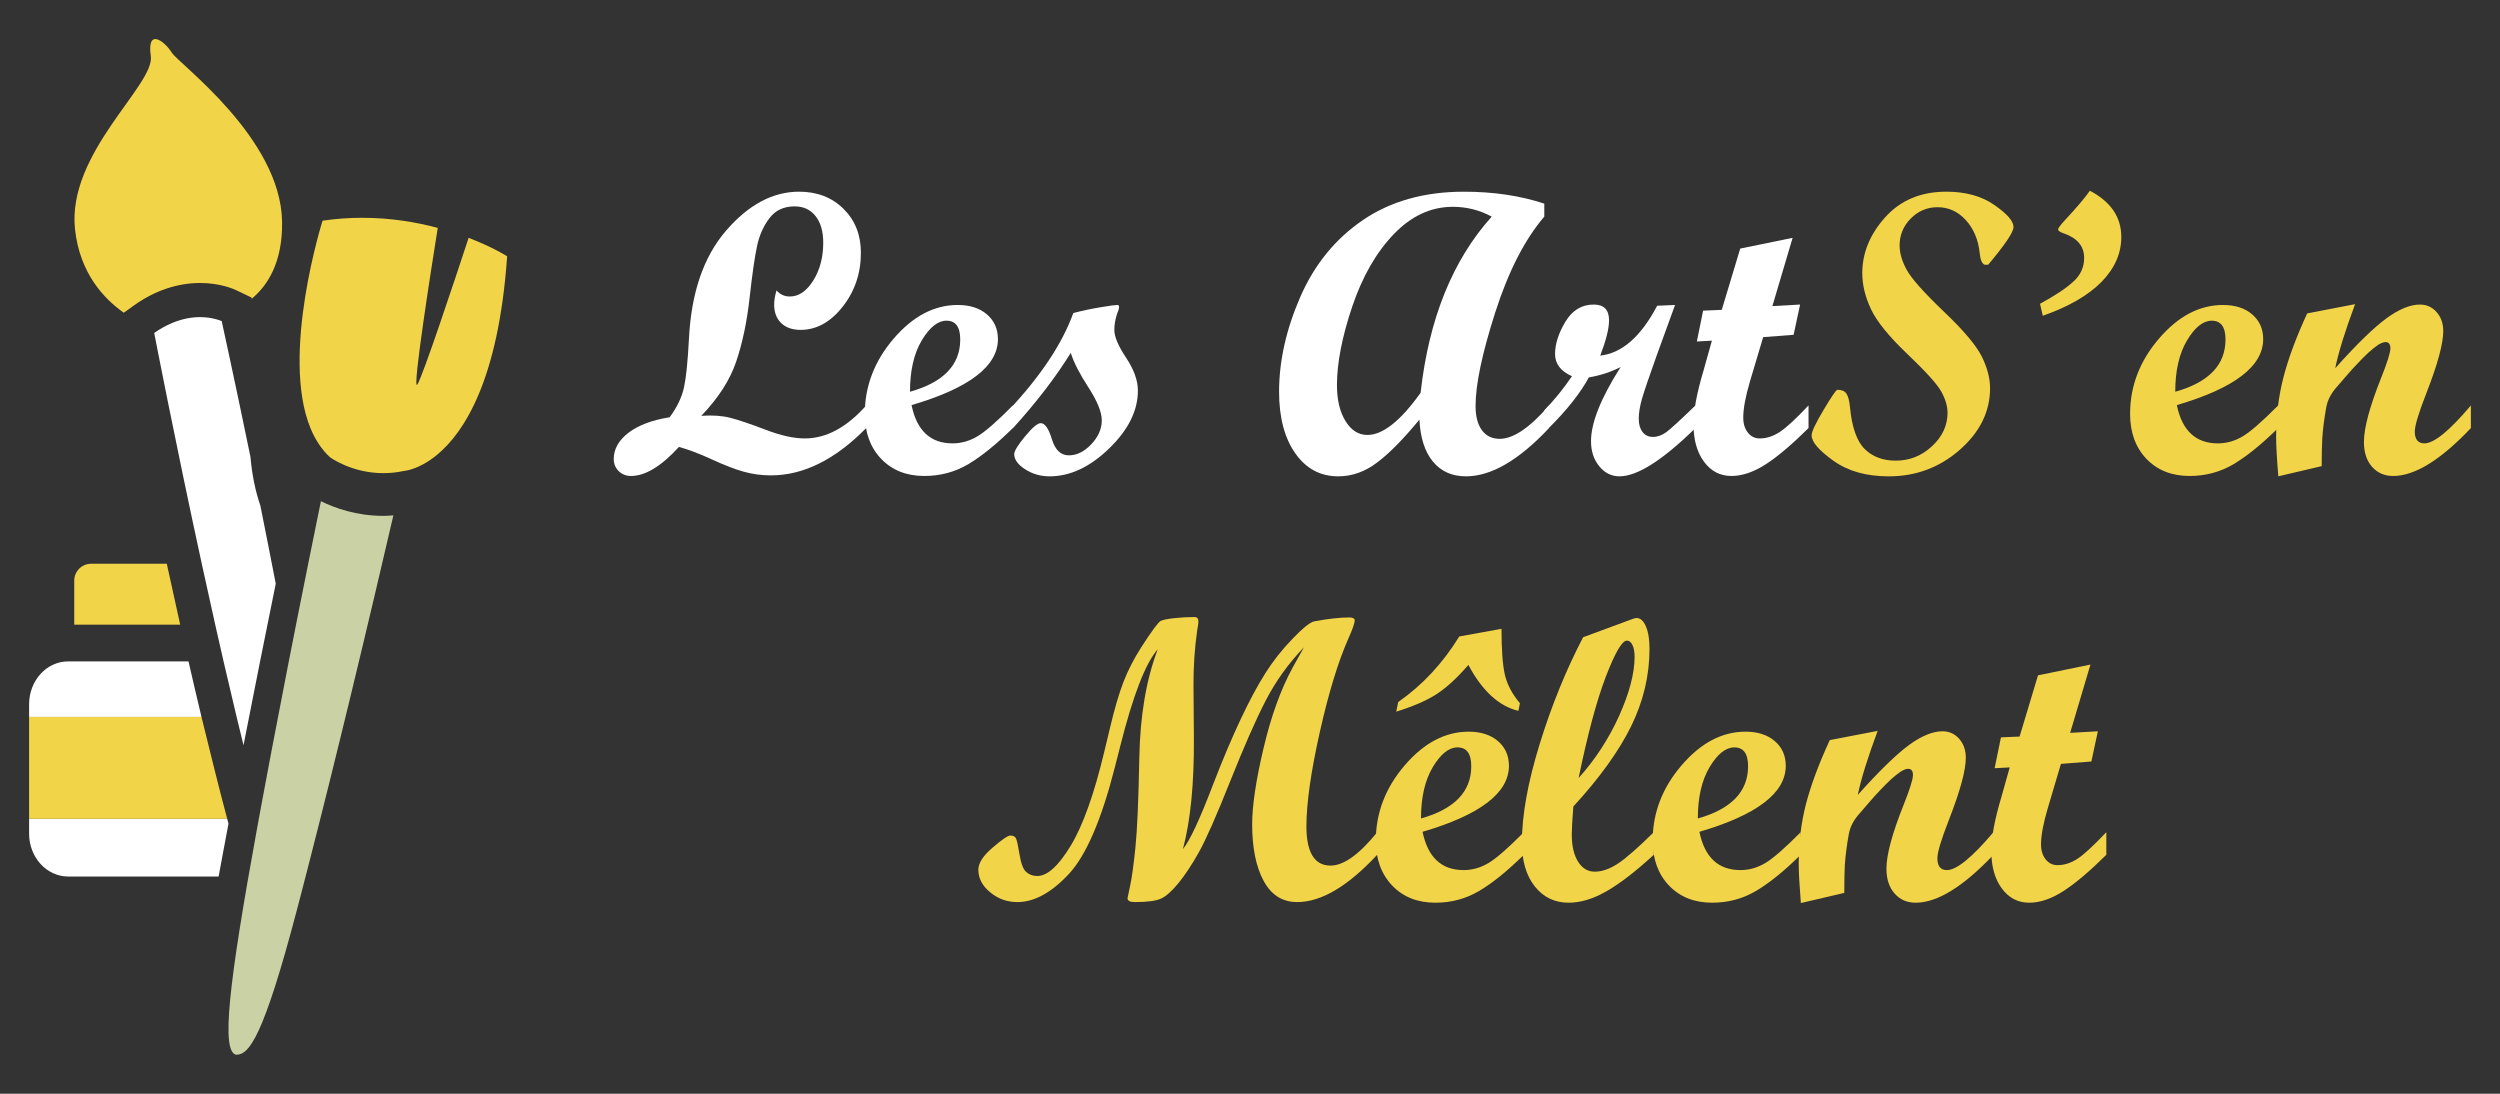<?xml version="1.0" encoding="utf-8"?>
<!-- Generator: Adobe Illustrator 16.0.0, SVG Export Plug-In . SVG Version: 6.00 Build 0)  -->
<!DOCTYPE svg PUBLIC "-//W3C//DTD SVG 1.1//EN" "http://www.w3.org/Graphics/SVG/1.1/DTD/svg11.dtd">
<svg version="1.1" id="Calque_1" xmlns="http://www.w3.org/2000/svg" xmlns:xlink="http://www.w3.org/1999/xlink" x="0px" y="0px"
	 width="160px" height="70px" viewBox="0 0 160 70" enable-background="new 0 0 160 70" xml:space="preserve">
<rect x="0" y="0" width="160" height="70" fill="#333333" stroke="none"/>
<g>
	<g>
		<g>
			<path fill="#FFFFFF" d="M55.437,27.396c-1.985,2.018-4.016,3.028-6.094,3.028c-0.604,0-1.184-0.077-1.739-0.233
				c-0.558-0.154-1.235-0.418-2.036-0.785c-0.801-0.369-1.506-0.637-2.116-0.804c-1.132,1.24-2.154,1.86-3.067,1.86
				c-0.318,0-0.582-0.108-0.792-0.315c-0.209-0.209-0.314-0.466-0.314-0.769c0-0.634,0.313-1.193,0.936-1.676
				c0.625-0.481,1.505-0.814,2.645-0.999c0.478-0.652,0.783-1.292,0.917-1.916c0.135-0.623,0.239-1.651,0.315-3.082
				c0.142-2.951,0.932-5.262,2.367-6.932c1.438-1.67,2.997-2.505,4.681-2.505c1.156,0,2.105,0.364,2.846,1.099
				c0.741,0.733,1.111,1.669,1.111,2.808c0,1.313-0.388,2.467-1.167,3.454c-0.78,0.989-1.676,1.483-2.689,1.483
				c-0.528,0-0.941-0.144-1.243-0.433c-0.301-0.291-0.452-0.686-0.452-1.188c0-0.261,0.049-0.561,0.151-0.906
				c0.226,0.262,0.51,0.391,0.854,0.391c0.568,0,1.068-0.339,1.495-1.017c0.426-0.681,0.641-1.487,0.641-2.427
				c0-0.721-0.164-1.288-0.49-1.702c-0.327-0.413-0.773-0.622-1.342-0.622c-0.687,0-1.22,0.248-1.601,0.742
				s-0.647,1.085-0.797,1.771c-0.15,0.688-0.311,1.798-0.482,3.33c-0.169,1.533-0.454,2.892-0.854,4.077
				c-0.398,1.187-1.145,2.347-2.238,3.485c0.713-0.051,1.331-0.007,1.855,0.127c0.522,0.133,1.273,0.387,2.248,0.759
				c0.976,0.374,1.814,0.561,2.52,0.561c1.372,0,2.684-0.704,3.932-2.113V27.396z"/>
			<path fill="#FFFFFF" d="M64.822,27.396c-1.064,1.047-2.019,1.818-2.864,2.319c-0.847,0.497-1.781,0.747-2.803,0.747
				c-1.139,0-2.058-0.365-2.757-1.093c-0.7-0.729-1.05-1.692-1.05-2.879c0-1.774,0.615-3.382,1.847-4.819
				c1.232-1.435,2.596-2.152,4.096-2.152c0.778,0,1.404,0.198,1.872,0.602c0.469,0.403,0.704,0.929,0.704,1.585
				c0,1.732-1.843,3.139-5.528,4.22c0.334,1.634,1.209,2.45,2.625,2.45c0.553,0,1.08-0.15,1.583-0.445
				c0.502-0.298,1.26-0.958,2.273-1.981V27.396z M58.239,25.072c2.144-0.602,3.216-1.716,3.216-3.342
				c0-0.807-0.293-1.206-0.88-1.206c-0.552,0-1.08,0.421-1.583,1.262C58.49,22.629,58.239,23.723,58.239,25.072z"/>
			<path fill="#FFFFFF" d="M68.692,20.034c0.578-0.151,1.16-0.276,1.746-0.37c0.586-0.098,0.938-0.145,1.056-0.145
				c0.082,0,0.125,0.032,0.125,0.101c0,0.125-0.034,0.255-0.101,0.389c-0.134,0.382-0.201,0.751-0.201,1.104
				c0,0.436,0.252,1.031,0.755,1.785c0.501,0.755,0.753,1.454,0.753,2.1c0,1.282-0.614,2.517-1.841,3.704
				c-1.227,1.19-2.499,1.784-3.813,1.784c-0.57,0-1.088-0.148-1.558-0.45s-0.703-0.624-0.703-0.969c0-0.199,0.231-0.581,0.697-1.143
				c0.464-0.562,0.797-0.842,0.998-0.842c0.269,0,0.508,0.343,0.717,1.031c0.209,0.686,0.569,1.029,1.081,1.029
				c0.511,0,0.99-0.236,1.438-0.708c0.448-0.476,0.673-0.983,0.673-1.529c0-0.527-0.285-1.231-0.854-2.11
				c-0.57-0.879-0.947-1.616-1.131-2.211c-0.971,1.565-2.203,3.171-3.694,4.813h-0.289v-1.132
				C66.598,24.079,67.981,22.002,68.692,20.034z"/>
			<path fill="#FFFFFF" d="M99.126,27.409c-1.929,2.052-3.697,3.076-5.306,3.076c-0.888,0-1.591-0.313-2.112-0.941
				c-0.518-0.627-0.808-1.522-0.865-2.688c-1.013,1.229-1.911,2.144-2.696,2.737c-0.781,0.597-1.617,0.892-2.504,0.892
				c-1.141,0-2.055-0.491-2.747-1.475c-0.69-0.983-1.035-2.299-1.035-3.938c0-1.96,0.45-3.981,1.355-6.063
				c0.906-2.08,2.247-3.726,4.021-4.932c1.776-1.206,3.929-1.808,6.459-1.808c1.891,0,3.605,0.255,5.139,0.765v0.83
				c-1.25,1.458-2.294,3.497-3.136,6.118c-0.84,2.622-1.263,4.62-1.263,5.994c0,0.671,0.136,1.19,0.407,1.56
				c0.273,0.367,0.652,0.549,1.137,0.549c0.872,0,1.919-0.706,3.146-2.123V27.409z M95.469,13.864
				c-0.773-0.42-1.603-0.628-2.49-0.628c-1.398,0-2.658,0.584-3.78,1.753c-1.124,1.168-2.01,2.716-2.66,4.641
				c-0.647,1.927-0.974,3.599-0.974,5.015c0,0.944,0.183,1.715,0.548,2.306c0.365,0.592,0.83,0.886,1.402,0.886
				c0.986,0,2.122-0.901,3.404-2.7C91.447,20.411,92.962,16.652,95.469,13.864z"/>
			<path fill="#FFFFFF" d="M108.508,27.396c-2.104,2.061-3.724,3.089-4.861,3.089c-0.51,0-0.944-0.214-1.296-0.647
				c-0.352-0.429-0.526-0.961-0.526-1.601c0-1.182,0.632-2.765,1.897-4.748c-0.621,0.316-1.298,0.539-2.036,0.666
				c-0.546,1.005-1.399,2.085-2.564,3.241h-0.286v-1.132c0.651-0.68,1.241-1.406,1.77-2.186c-0.721-0.319-1.082-0.793-1.082-1.42
				c0-0.645,0.222-1.334,0.661-2.065c0.44-0.734,1.044-1.101,1.815-1.101c0.653,0,0.979,0.335,0.979,1.007
				c0,0.527-0.189,1.279-0.563,2.259c1.388-0.15,2.603-1.215,3.643-3.191l1.144-0.048l-1.169,3.216
				c-0.485,1.357-0.799,2.28-0.942,2.769c-0.143,0.491-0.212,0.926-0.212,1.3c0,0.354,0.082,0.634,0.241,0.844
				c0.164,0.209,0.383,0.314,0.661,0.314c0.302,0,0.589-0.104,0.867-0.309c0.277-0.205,0.896-0.774,1.859-1.704V27.396z"/>
			<path fill="#FFFFFF" d="M115.746,27.396c-1.056,1.047-1.967,1.818-2.739,2.319c-0.771,0.497-1.501,0.747-2.197,0.747
				c-0.72,0-1.305-0.303-1.753-0.911c-0.45-0.608-0.673-1.405-0.673-2.395c0-0.87,0.215-2.021,0.644-3.449l0.534-1.904l-0.963,0.052
				l0.4-1.973l1.194-0.052l1.181-3.921l3.354-0.688l-1.296,4.37l1.774-0.1l-0.415,1.936l-1.948,0.149l-0.84,2.816
				c-0.29,0.979-0.435,1.757-0.435,2.335c0,0.394,0.1,0.715,0.297,0.961c0.195,0.249,0.45,0.372,0.76,0.372
				c0.43,0,0.852-0.137,1.271-0.409c0.421-0.272,1.038-0.84,1.85-1.704V27.396z"/>
			<path fill="#F2D449" d="M128.865,14.531c0,0.325-0.542,1.128-1.622,2.412h-0.225c-0.17-0.067-0.274-0.315-0.317-0.743
				c-0.09-0.861-0.389-1.567-0.89-2.114c-0.502-0.551-1.108-0.825-1.811-0.825c-0.66,0-1.23,0.241-1.709,0.721
				c-0.477,0.482-0.716,1.057-0.716,1.726c0,0.486,0.151,1.01,0.454,1.562c0.305,0.558,1.091,1.44,2.354,2.65
				c1.269,1.207,2.083,2.167,2.445,2.885c0.356,0.717,0.536,1.397,0.536,2.041c0,1.492-0.645,2.805-1.938,3.942
				c-1.293,1.133-2.809,1.698-4.542,1.698c-1.436,0-2.614-0.331-3.543-0.997c-0.933-0.664-1.397-1.207-1.397-1.628
				c0-0.233,0.258-0.778,0.769-1.633c0.508-0.854,0.804-1.281,0.879-1.281c0.268,0,0.458,0.076,0.569,0.231
				c0.115,0.155,0.193,0.442,0.236,0.86c0.122,1.307,0.441,2.209,0.949,2.704c0.503,0.493,1.164,0.74,1.976,0.74
				c0.89,0,1.663-0.308,2.325-0.923c0.663-0.615,0.995-1.328,0.995-2.14c0-0.42-0.13-0.865-0.389-1.339
				c-0.256-0.474-0.979-1.277-2.172-2.414c-1.192-1.134-1.974-2.098-2.34-2.884c-0.372-0.789-0.555-1.554-0.555-2.301
				c0-1.297,0.492-2.491,1.471-3.58c0.979-1.089,2.283-1.633,3.906-1.633c1.233,0,2.257,0.28,3.073,0.849
				C128.456,13.683,128.865,14.154,128.865,14.531z"/>
			<path fill="#F2D449" d="M133.75,12.207c1.343,0.702,2.013,1.69,2.013,2.962c0,1.059-0.428,2.017-1.276,2.881
				c-0.851,0.86-2.098,1.58-3.748,2.159l-0.178-0.767c0.953-0.519,1.665-0.989,2.128-1.413c0.466-0.423,0.697-0.927,0.697-1.516
				c0-0.744-0.425-1.267-1.282-1.569c-0.257-0.084-0.385-0.172-0.385-0.267c0-0.072,0.142-0.269,0.437-0.586
				C132.891,13.303,133.426,12.674,133.75,12.207z"/>
			<path fill="#F2D449" d="M145.799,27.396c-1.063,1.047-2.018,1.818-2.864,2.319c-0.848,0.497-1.78,0.747-2.8,0.747
				c-1.141,0-2.061-0.365-2.761-1.093c-0.698-0.729-1.048-1.692-1.048-2.879c0-1.774,0.614-3.382,1.848-4.819
				c1.229-1.435,2.593-2.152,4.096-2.152c0.777,0,1.403,0.198,1.871,0.602s0.703,0.929,0.703,1.585c0,1.732-1.842,3.139-5.526,4.22
				c0.333,1.634,1.209,2.45,2.627,2.45c0.551,0,1.079-0.15,1.579-0.445c0.505-0.298,1.26-0.958,2.275-1.981V27.396z M139.216,25.072
				c2.143-0.602,3.216-1.716,3.216-3.342c0-0.807-0.293-1.206-0.879-1.206c-0.554,0-1.081,0.421-1.583,1.262
				C139.467,22.629,139.216,23.723,139.216,25.072z"/>
			<path fill="#F2D449" d="M158.137,27.396c-1.933,2.043-3.591,3.066-4.973,3.066c-0.562,0-1.013-0.2-1.359-0.593
				c-0.343-0.393-0.514-0.921-0.514-1.582c0-0.895,0.368-2.266,1.104-4.108c0.396-0.988,0.59-1.618,0.59-1.887
				c0-0.268-0.105-0.399-0.313-0.399c-0.114,0-0.272,0.058-0.467,0.174c-0.176,0.118-0.381,0.283-0.613,0.49
				c-0.211,0.194-0.446,0.429-0.705,0.706c-0.227,0.232-0.469,0.499-0.729,0.805l-0.704,0.814c-0.31,0.378-0.5,0.775-0.575,1.192
				c-0.127,0.713-0.212,1.367-0.252,1.962c-0.026,0.444-0.039,1.042-0.039,1.796l-2.776,0.652c-0.094-1.13-0.14-1.971-0.14-2.523
				c0-1.351,0.161-2.627,0.474-3.833c0.313-1.206,0.817-2.563,1.514-4.07l3.066-0.591c-0.647,1.733-1.069,3.099-1.271,4.097
				c1.373-1.535,2.465-2.595,3.272-3.188c0.808-0.589,1.521-0.884,2.15-0.884c0.424,0,0.78,0.161,1.065,0.482
				s0.426,0.726,0.426,1.212c0,0.802-0.357,2.125-1.077,3.968c-0.496,1.266-0.744,2.087-0.744,2.465
				c0,0.502,0.206,0.756,0.618,0.756c0.613,0,1.604-0.808,2.971-2.427V27.396z"/>
		</g>
		<g>
			<path fill="#F2D449" d="M88.14,54.705c-1.873,2.018-3.582,3.028-5.123,3.028c-0.939,0-1.654-0.45-2.144-1.357
				c-0.49-0.904-0.735-2.116-0.735-3.63c0-1.173,0.24-2.785,0.723-4.838c0.481-2.053,1.104-3.778,1.865-5.178l0.729-1.305
				c-0.996,1.038-1.815,2.177-2.449,3.411c-0.638,1.234-1.397,2.964-2.281,5.183c-0.884,2.221-1.552,3.73-2.004,4.537
				c-0.453,0.803-0.885,1.458-1.301,1.965c-0.414,0.506-0.782,0.835-1.105,0.986c-0.322,0.15-0.885,0.226-1.69,0.226
				c-0.309,0-0.464-0.084-0.464-0.25c0-0.019,0.055-0.282,0.167-0.791c0.11-0.511,0.224-1.329,0.339-2.458
				c0.116-1.128,0.198-3.04,0.249-5.741c0.051-2.7,0.444-5.015,1.181-6.942c-0.79,0.896-1.593,2.983-2.416,6.256l-0.313,1.232
				c-0.865,3.408-1.854,5.71-2.969,6.905c-1.116,1.192-2.21,1.789-3.284,1.789c-0.662,0-1.245-0.209-1.747-0.628
				c-0.504-0.417-0.754-0.897-0.754-1.444c0-0.421,0.301-0.889,0.905-1.406c0.604-0.521,0.985-0.781,1.144-0.781
				c0.183,0,0.305,0.064,0.363,0.189c0.059,0.126,0.134,0.47,0.226,1.036c0.093,0.566,0.233,0.937,0.423,1.106
				c0.19,0.171,0.426,0.259,0.712,0.259c0.646,0,1.361-0.65,2.142-1.943c0.782-1.294,1.495-3.293,2.142-6l0.365-1.521
				c0.294-1.238,0.583-2.229,0.869-2.965c0.286-0.736,0.665-1.474,1.135-2.21c0.68-1.056,1.098-1.618,1.252-1.69
				c0.155-0.072,0.446-0.129,0.873-0.175c0.428-0.046,0.854-0.069,1.281-0.069c0.169,0,0.252,0.095,0.252,0.288
				c0,0.094-0.026,0.28-0.078,0.565c-0.166,1.172-0.244,2.35-0.236,3.532l0.025,3.367c0.018,2.93-0.218,5.296-0.703,7.1
				c0.444-0.539,1.088-1.92,1.935-4.148c1.223-3.157,2.337-5.527,3.343-7.112c0.478-0.759,1.053-1.493,1.728-2.191
				c0.672-0.7,1.14-1.074,1.4-1.125c0.889-0.167,1.638-0.25,2.25-0.25c0.225,0,0.339,0.062,0.339,0.188
				c0,0.175-0.139,0.571-0.414,1.182c-0.651,1.476-1.26,3.469-1.823,5.981s-0.849,4.516-0.854,6.006
				c0,1.684,0.517,2.524,1.546,2.524c0.837,0,1.833-0.712,2.988-2.138V54.705z"/>
			<path fill="#F2D449" d="M97.528,54.705c-1.063,1.048-2.019,1.821-2.865,2.317c-0.847,0.5-1.779,0.751-2.802,0.751
				c-1.139,0-2.059-0.365-2.757-1.094c-0.698-0.73-1.051-1.689-1.051-2.878c0-1.775,0.616-3.382,1.847-4.817
				c1.232-1.438,2.599-2.157,4.098-2.157c0.776,0,1.402,0.202,1.872,0.604c0.467,0.401,0.702,0.93,0.702,1.581
				c0,1.735-1.843,3.142-5.528,4.224c0.336,1.633,1.211,2.45,2.627,2.45c0.552,0,1.079-0.149,1.584-0.447
				c0.5-0.297,1.26-0.957,2.273-1.979V54.705z M97.275,45.005l-0.098,0.491c-1.251-0.302-2.316-1.282-3.2-2.94
				c-0.729,0.837-1.406,1.46-2.031,1.865c-0.625,0.407-1.487,0.782-2.586,1.125l0.125-0.616c1.549-1.08,2.851-2.478,3.908-4.196
				l2.703-0.49c0,1.316,0.069,2.289,0.212,2.922C96.451,43.796,96.773,44.414,97.275,45.005z M90.944,52.382
				c2.144-0.604,3.216-1.719,3.216-3.343c0-0.805-0.293-1.206-0.879-1.206c-0.553,0-1.081,0.421-1.582,1.262
				C91.195,49.938,90.944,51.034,90.944,52.382z"/>
			<path fill="#F2D449" d="M105.846,54.705c-1.142,1.048-2.139,1.821-2.998,2.317c-0.859,0.5-1.678,0.751-2.458,0.751
				c-0.896,0-1.616-0.349-2.164-1.045c-0.551-0.694-0.824-1.628-0.824-2.802c0-1.761,0.382-3.869,1.145-6.333
				c0.761-2.463,1.687-4.734,2.774-6.81l3.193-1.18c0.1-0.035,0.174-0.051,0.226-0.051c0.243,0,0.441,0.178,0.596,0.534
				c0.156,0.356,0.232,0.836,0.232,1.437c0,1.71-0.394,3.365-1.18,4.965c-0.79,1.599-2.021,3.31-3.694,5.126
				c-0.069,0.87-0.1,1.471-0.1,1.795c0,0.729,0.133,1.309,0.401,1.735c0.268,0.429,0.623,0.643,1.066,0.643
				c0.453,0,0.936-0.164,1.445-0.491c0.513-0.328,1.288-1.005,2.339-2.037V54.705z M101.032,49.793
				c1.064-1.184,1.926-2.508,2.591-3.976c0.659-1.468,0.991-2.73,0.991-3.789c0-0.31-0.045-0.557-0.138-0.747
				c-0.092-0.189-0.21-0.283-0.353-0.283c-0.311,0-0.76,0.771-1.352,2.314C102.18,44.858,101.602,47.018,101.032,49.793z"/>
			<path fill="#F2D449" d="M115.244,54.705c-1.063,1.048-2.018,1.821-2.863,2.317c-0.847,0.5-1.779,0.751-2.802,0.751
				c-1.138,0-2.06-0.365-2.759-1.094c-0.697-0.73-1.049-1.689-1.049-2.878c0-1.775,0.616-3.382,1.848-4.817
				c1.23-1.438,2.595-2.157,4.095-2.157c0.78,0,1.403,0.202,1.872,0.604c0.469,0.401,0.703,0.93,0.703,1.581
				c0,1.735-1.841,3.142-5.527,4.224c0.335,1.633,1.208,2.45,2.627,2.45c0.552,0,1.079-0.149,1.582-0.447
				c0.503-0.297,1.258-0.957,2.273-1.979V54.705z M108.661,52.382c2.142-0.604,3.216-1.719,3.216-3.343
				c0-0.805-0.294-1.206-0.877-1.206c-0.555,0-1.084,0.421-1.585,1.262C108.911,49.938,108.661,51.034,108.661,52.382z"/>
			<path fill="#F2D449" d="M127.583,54.705c-1.936,2.044-3.597,3.068-4.978,3.068c-0.562,0-1.015-0.198-1.355-0.593
				c-0.344-0.393-0.518-0.921-0.518-1.585c0-0.895,0.371-2.265,1.108-4.105c0.393-0.989,0.589-1.617,0.589-1.885
				c0-0.271-0.102-0.401-0.313-0.401c-0.118,0-0.274,0.059-0.465,0.175c-0.175,0.116-0.382,0.281-0.615,0.489
				c-0.211,0.194-0.442,0.427-0.705,0.703c-0.226,0.234-0.468,0.503-0.728,0.806l-0.703,0.815c-0.31,0.377-0.502,0.774-0.577,1.192
				c-0.127,0.715-0.213,1.365-0.253,1.962c-0.024,0.443-0.036,1.044-0.036,1.799l-2.779,0.65c-0.091-1.13-0.137-1.972-0.137-2.523
				c0-1.349,0.155-2.628,0.469-3.833c0.317-1.207,0.821-2.564,1.519-4.073l3.063-0.589c-0.644,1.733-1.068,3.099-1.269,4.095
				c1.372-1.532,2.462-2.592,3.267-3.184c0.808-0.591,1.527-0.886,2.153-0.886c0.426,0,0.781,0.159,1.067,0.482
				c0.283,0.321,0.425,0.728,0.425,1.212c0,0.804-0.361,2.126-1.079,3.97c-0.495,1.263-0.741,2.085-0.741,2.463
				c0,0.504,0.203,0.757,0.614,0.757c0.614,0,1.604-0.808,2.977-2.427V54.705z"/>
			<path fill="#F2D449" d="M134.806,54.705c-1.057,1.048-1.967,1.821-2.738,2.317c-0.771,0.5-1.504,0.751-2.201,0.751
				c-0.721,0-1.304-0.306-1.751-0.913c-0.447-0.606-0.672-1.404-0.672-2.392c0-0.873,0.214-2.023,0.643-3.452l0.534-1.902
				l-0.965,0.052l0.405-1.975l1.193-0.051l1.179-3.919l3.356-0.689l-1.299,4.371l1.773-0.101l-0.415,1.933l-1.948,0.153
				l-0.836,2.815c-0.29,0.979-0.438,1.756-0.438,2.335c0,0.396,0.099,0.713,0.298,0.963c0.195,0.246,0.45,0.369,0.759,0.369
				c0.429,0,0.852-0.136,1.273-0.406c0.416-0.273,1.033-0.843,1.849-1.705V54.705z"/>
		</g>
	</g>
	<g>
		<path fill="#FFFFFF" d="M16.663,32.359c-0.32-0.926-0.532-1.967-0.634-3.119c-1.044-5.072-1.84-8.688-1.84-8.688
			s-0.401-0.189-1.06-0.243c-0.103-0.008-0.21-0.013-0.325-0.013c-0.509,0-1.131,0.095-1.818,0.388
			c-0.356,0.15-0.729,0.351-1.116,0.627c0,0,1.311,6.802,3.046,14.784c0.276,1.273,0.563,2.575,0.858,3.884
			c0.175,0.783,0.354,1.568,0.534,2.35c0.275,1.196,0.555,2.386,0.836,3.554c0.009,0.038,0.018,0.075,0.028,0.115
			c0.089,0.372,0.179,0.739,0.268,1.103c0.049,0.199,0.097,0.4,0.146,0.596c0.039-0.198,0.078-0.397,0.116-0.596
			c0.325-1.661,0.639-3.249,0.933-4.722c0.38-1.905,0.727-3.614,1.013-5.024C17.317,35.638,16.983,33.957,16.663,32.359z"/>
		<g>
			<path fill="#FFFFFF" d="M14.177,55.095c0.147-0.794,0.297-1.589,0.446-2.381c-0.027-0.1-0.055-0.209-0.083-0.313H1.863v0.953
				c0,1.514,1.119,2.743,2.499,2.743h9.63C14.053,55.765,14.114,55.434,14.177,55.095z"/>
			<path fill="#FFFFFF" d="M12.064,42.329H4.362c-1.38,0-2.499,1.228-2.499,2.742v0.812h11.032
				C12.625,44.757,12.348,43.565,12.064,42.329z"/>
			<path fill="#CAD1A5" d="M24.532,33.016c-1.717,0-3.105-0.503-3.993-0.939c-0.055,0.267-0.114,0.557-0.175,0.854
				c-0.17,0.835-0.363,1.786-0.576,2.838c-0.182,0.898-0.375,1.867-0.58,2.894c-0.066,0.332-0.134,0.671-0.203,1.018
				c-0.189,0.959-0.387,1.957-0.588,2.985c-0.333,1.703-0.677,3.487-1.022,5.3c-0.014,0.076-0.028,0.151-0.043,0.226
				c-0.152,0.806-0.305,1.614-0.455,2.426c-0.065,0.345-0.13,0.693-0.195,1.04c-0.077,0.422-0.154,0.841-0.232,1.263
				c-1.882,10.286-2.296,14.321-1.379,14.577c0.011,0.003,0.024,0.004,0.037,0.004c0.807,0,1.722-1.077,3.885-9.309
				c0.108-0.417,0.219-0.835,0.329-1.259c0.133-0.513,0.266-1.028,0.399-1.547c0.434-1.687,0.866-3.403,1.291-5.109
				c0.243-0.978,0.483-1.951,0.719-2.913c0.233-0.949,0.462-1.888,0.684-2.806c1.145-4.731,2.131-8.944,2.741-11.574
				C24.961,32.999,24.746,33.016,24.532,33.016z"/>
		</g>
		<g>
			<path fill="#F2D449" d="M1.863,45.883v6.519H14.54c-0.425-1.579-1.17-4.567-1.645-6.519H1.863z"/>
			<path fill="#F2D449" d="M10.674,36.08H5.831c-0.596,0-1.079,0.483-1.079,1.079v2.82h6.781
				C11.237,38.664,10.951,37.356,10.674,36.08z"/>
			<path fill="#F2D449" d="M10.997,3.371c-0.45-0.722-1.611-1.63-1.345,0.22c0.266,1.847-5.385,6.207-4.85,11.095
				c0.307,2.806,1.855,4.44,3.12,5.328l0.68-0.486c1.304-0.928,2.757-1.417,4.201-1.417c1.249,0,2.098,0.358,2.329,0.47l0.963,0.46
				l0.017,0.077c1.009-0.838,1.984-2.321,1.941-4.938C17.966,8.821,11.446,4.091,10.997,3.371z"/>
			<path fill="#F2D449" d="M29.992,15.222c-0.904,2.746-2.974,8.977-3.288,9.396c-0.347,0.46,0.934-7.662,1.312-10.033
				c-1.377-0.368-3.009-0.646-4.824-0.646c-0.816,0-1.668,0.055-2.548,0.184c0,0-2.71,8.576-0.772,13.284
				c0.144,0.348,0.312,0.675,0.508,0.975c0.213,0.327,0.457,0.624,0.741,0.882c0,0,1.367,1.017,3.411,1.017
				c0.408,0,0.841-0.038,1.296-0.136c0,0,0.492-0.03,1.207-0.407c0.284-0.148,0.603-0.354,0.942-0.635
				c1.718-1.419,3.929-4.775,4.48-12.7C32.458,16.4,31.545,15.818,29.992,15.222z"/>
		</g>
	</g>
</g>
</svg>
